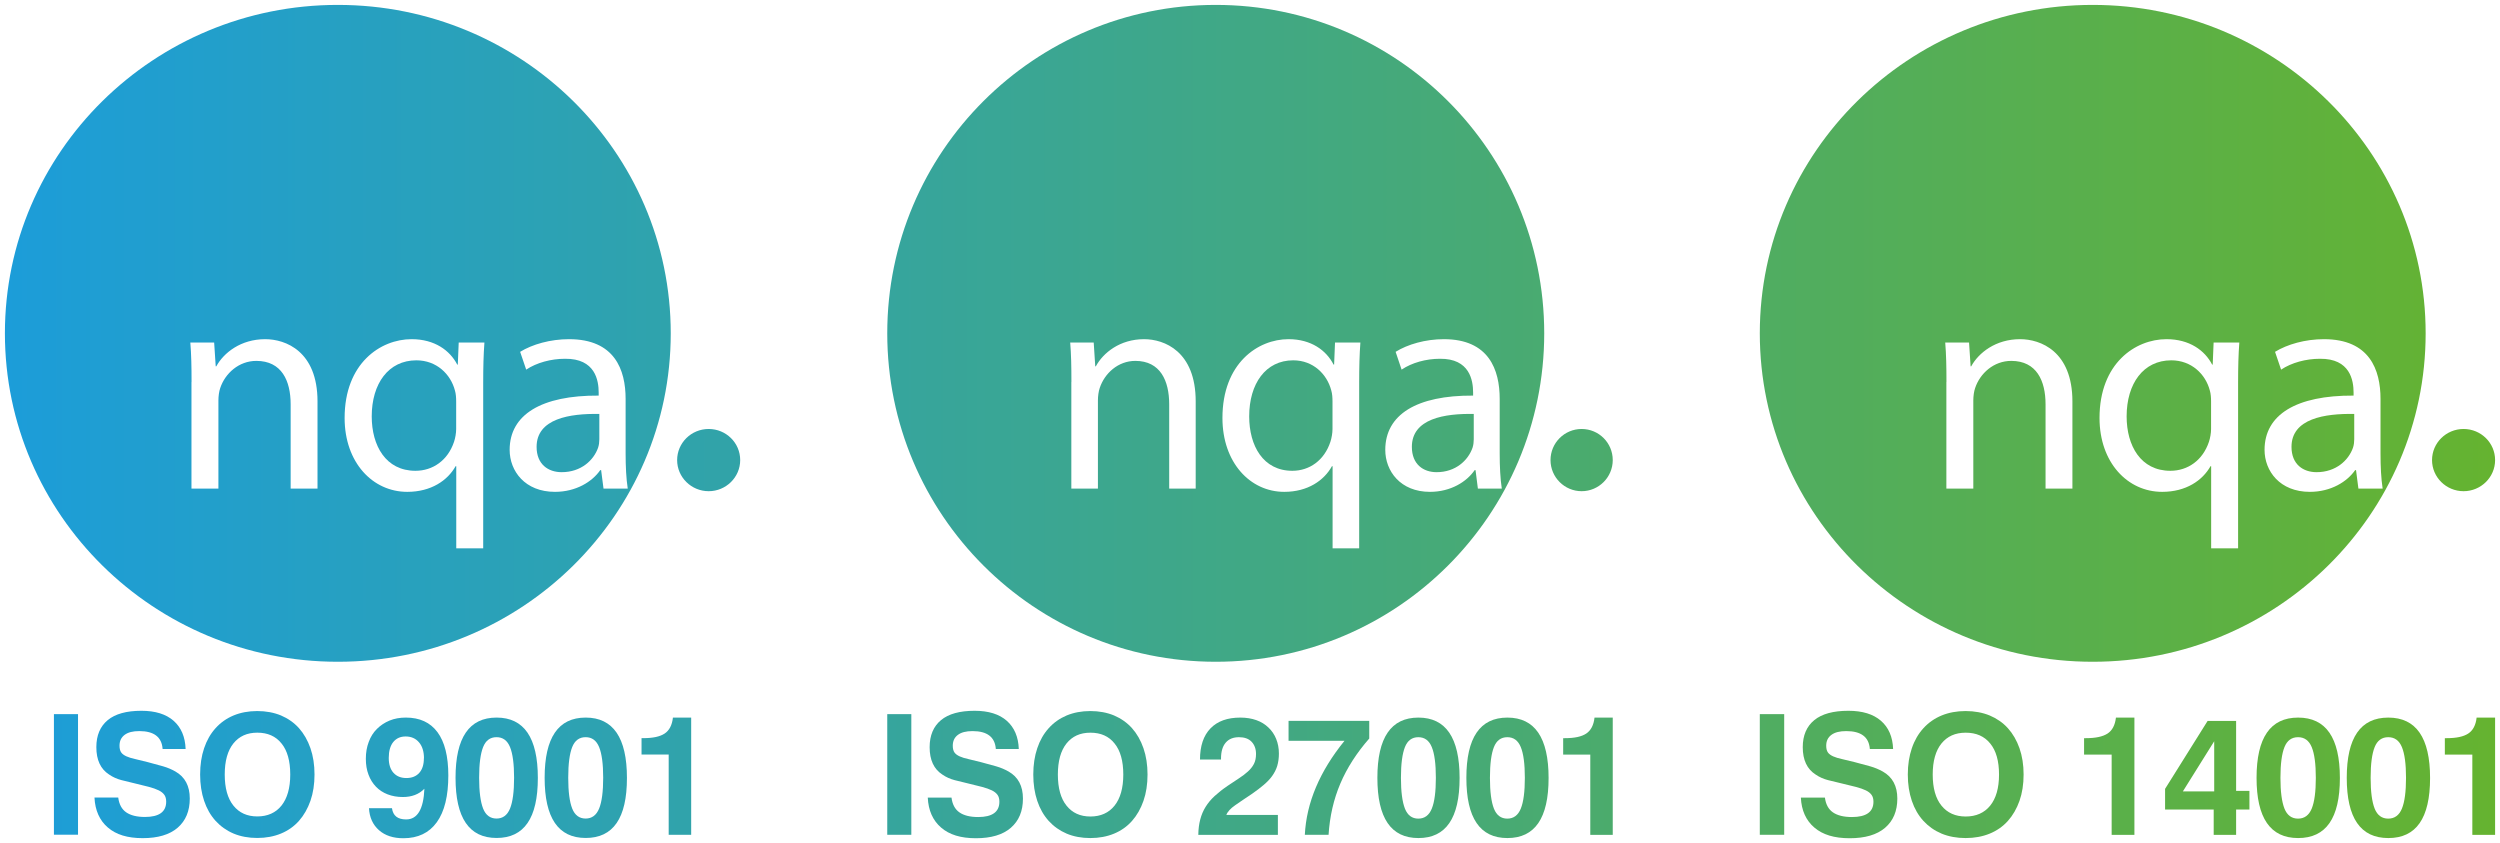 <svg width="255" height="86" viewBox="0 0 255 86" fill="none" xmlns="http://www.w3.org/2000/svg">
<path d="M46.404 39.834C46.504 40.167 46.529 40.567 46.529 40.967V43.765C46.529 44.173 46.437 44.69 46.312 45.064C45.685 46.947 44.157 48.021 42.377 48.021C39.353 48.021 37.916 45.464 37.916 42.474C37.916 39.118 39.629 36.753 42.469 36.753C44.533 36.753 45.969 38.169 46.404 39.834Z" fill="url(#paint0_linear_611_877)"/>
<path d="M61.132 42.224C58.133 42.166 54.733 42.691 54.733 45.581C54.733 47.363 55.919 48.162 57.289 48.162C59.285 48.162 60.564 46.93 61.006 45.664C61.098 45.389 61.132 45.081 61.132 44.806V42.224Z" fill="url(#paint1_linear_611_877)"/>
<path fill-rule="evenodd" clip-rule="evenodd" d="M68.416 34C68.414 52.503 53.211 67.5 34.458 67.5C15.704 67.5 0.5 52.501 0.5 33.996C0.5 15.491 15.712 0.5 34.458 0.5C53.203 0.5 68.414 15.497 68.416 34ZM19.538 38.968C19.538 37.394 19.513 36.17 19.413 34.937H21.844L22.003 37.369H22.061C22.813 35.987 24.559 34.596 27.048 34.596C29.137 34.596 32.386 35.828 32.386 40.942V49.836H29.646V41.242C29.646 38.843 28.736 36.811 26.146 36.811C24.367 36.811 22.963 38.077 22.462 39.584C22.345 39.917 22.278 40.417 22.278 40.842V49.836H19.53V38.968H19.538ZM46.471 47.554H46.538V55.933H49.286V39.035C49.286 37.461 49.319 36.17 49.411 34.937H46.788L46.696 37.186H46.638C45.886 35.737 44.324 34.596 41.985 34.596C38.802 34.596 35.151 37.061 35.151 42.633C35.151 47.188 38.017 50.169 41.542 50.169C43.973 50.169 45.66 49.004 46.471 47.554ZM63.813 46.264C63.813 47.554 63.872 48.82 64.03 49.836H61.558L61.315 47.954H61.224C60.413 49.129 58.759 50.169 56.604 50.169C53.546 50.169 51.984 48.046 51.984 45.889C51.984 42.283 55.234 40.317 61.065 40.351V40.042C61.065 38.81 60.722 36.561 57.631 36.595C56.203 36.595 54.733 36.994 53.672 37.702L53.054 35.887C54.298 35.12 56.145 34.596 58.041 34.596C62.694 34.596 63.813 37.711 63.813 40.692V46.264Z" fill="url(#paint2_linear_611_877)"/>
<path d="M72.284 50.102C74.055 50.102 75.5 48.678 75.5 46.929C75.5 45.172 74.063 43.756 72.284 43.756C70.504 43.756 69.068 45.181 69.068 46.929C69.068 48.678 70.513 50.102 72.284 50.102Z" fill="url(#paint3_linear_611_877)"/>
<path d="M5.5 72.842H7.958V85.14H5.5V72.842Z" fill="url(#paint4_linear_611_877)"/>
<path d="M12.06 81.35C12.147 82.034 12.415 82.538 12.865 82.853C13.315 83.168 13.956 83.33 14.787 83.33C16.224 83.33 16.951 82.808 16.951 81.773C16.951 81.485 16.89 81.251 16.76 81.071C16.63 80.891 16.44 80.737 16.18 80.612C15.921 80.485 15.592 80.368 15.185 80.26C14.778 80.152 14.311 80.035 13.765 79.909C13.281 79.792 12.813 79.684 12.372 79.567C11.931 79.45 11.515 79.27 11.126 79C10.26 78.442 9.827 77.514 9.827 76.209C9.827 75.012 10.217 74.094 10.987 73.454C11.758 72.815 12.909 72.5 14.423 72.5C15.843 72.5 16.933 72.842 17.704 73.517C18.474 74.192 18.889 75.156 18.933 76.398H16.587C16.5 75.174 15.704 74.571 14.207 74.571C13.549 74.571 13.056 74.697 12.71 74.958C12.363 75.219 12.19 75.579 12.19 76.065C12.19 76.362 12.251 76.587 12.363 76.749C12.476 76.911 12.658 77.037 12.891 77.145C13.125 77.254 13.428 77.344 13.791 77.424C14.155 77.505 14.579 77.614 15.081 77.74C15.644 77.884 16.163 78.028 16.63 78.163C17.098 78.298 17.513 78.478 17.894 78.694C18.872 79.252 19.357 80.17 19.357 81.449C19.357 82.727 18.941 83.717 18.119 84.429C17.297 85.14 16.102 85.491 14.553 85.491C13.004 85.491 11.835 85.131 10.996 84.402C10.156 83.681 9.698 82.655 9.637 81.35H12.06Z" fill="url(#paint5_linear_611_877)"/>
<path d="M20.413 79C20.413 78.009 20.551 77.109 20.82 76.317C21.088 75.516 21.477 74.84 21.988 74.273C22.499 73.706 23.113 73.274 23.823 72.977C24.541 72.68 25.346 72.527 26.238 72.527C27.129 72.527 27.943 72.68 28.661 72.977C29.38 73.283 29.994 73.715 30.496 74.273C30.998 74.84 31.387 75.516 31.665 76.317C31.942 77.118 32.08 78.009 32.08 79C32.08 79.99 31.942 80.89 31.665 81.683C31.387 82.475 30.998 83.159 30.496 83.726C29.994 84.293 29.38 84.725 28.661 85.022C27.943 85.32 27.129 85.473 26.238 85.473C25.346 85.473 24.533 85.32 23.823 85.022C23.105 84.716 22.499 84.284 21.988 83.726C21.477 83.159 21.088 82.484 20.82 81.683C20.551 80.881 20.413 79.99 20.413 79ZM22.923 79C22.923 80.377 23.217 81.439 23.806 82.169C24.394 82.907 25.208 83.276 26.246 83.276C27.285 83.276 28.125 82.907 28.713 82.169C29.302 81.43 29.605 80.377 29.605 79C29.605 77.622 29.31 76.56 28.713 75.831C28.125 75.093 27.302 74.732 26.246 74.732C25.191 74.732 24.394 75.102 23.806 75.831C23.217 76.569 22.923 77.622 22.923 79Z" fill="url(#paint6_linear_611_877)"/>
<path d="M43.28 80.459C42.734 81.017 42.007 81.296 41.09 81.296C40.527 81.296 40.008 81.206 39.541 81.026C39.073 80.846 38.675 80.585 38.346 80.242C38.017 79.9 37.758 79.486 37.585 79.009C37.403 78.532 37.316 77.992 37.316 77.397C37.316 76.767 37.411 76.2 37.611 75.678C37.801 75.156 38.078 74.715 38.441 74.355C38.805 73.995 39.229 73.706 39.731 73.499C40.233 73.292 40.787 73.193 41.393 73.193C42.812 73.193 43.886 73.688 44.621 74.679C45.357 75.669 45.729 77.145 45.729 79.09C45.729 81.188 45.34 82.781 44.552 83.871C43.764 84.96 42.63 85.5 41.142 85.5C40.112 85.5 39.281 85.23 38.658 84.681C38.035 84.132 37.688 83.384 37.636 82.439H39.982C40.086 83.204 40.562 83.582 41.428 83.582C42.579 83.582 43.202 82.538 43.288 80.45L43.28 80.459ZM43.245 77.344C43.245 76.65 43.072 76.101 42.734 75.714C42.397 75.318 41.938 75.12 41.376 75.12C40.839 75.12 40.423 75.309 40.112 75.687C39.809 76.065 39.653 76.605 39.653 77.308C39.653 77.956 39.809 78.46 40.129 78.82C40.45 79.18 40.891 79.36 41.453 79.36C42.016 79.36 42.457 79.18 42.769 78.829C43.081 78.478 43.236 77.983 43.236 77.344H43.245Z" fill="url(#paint7_linear_611_877)"/>
<path d="M46.465 79.333C46.465 75.237 47.858 73.193 50.654 73.193C53.45 73.193 54.86 75.246 54.86 79.351C54.86 83.456 53.458 85.473 50.654 85.473C47.85 85.473 46.465 83.429 46.465 79.333ZM48.871 79.333C48.871 80.746 49.01 81.791 49.278 82.475C49.546 83.15 50.005 83.492 50.645 83.492C51.286 83.492 51.745 83.15 52.022 82.475C52.298 81.8 52.437 80.746 52.437 79.333C52.437 77.92 52.298 76.875 52.022 76.2C51.745 75.525 51.286 75.192 50.645 75.192C50.005 75.192 49.546 75.525 49.278 76.2C49.01 76.875 48.871 77.92 48.871 79.333Z" fill="url(#paint8_linear_611_877)"/>
<path d="M55.553 79.333C55.553 75.237 56.946 73.193 59.742 73.193C62.537 73.193 63.948 75.246 63.948 79.351C63.948 83.456 62.546 85.473 59.742 85.473C56.937 85.473 55.553 83.429 55.553 79.333ZM57.959 79.333C57.959 80.746 58.097 81.791 58.365 82.475C58.634 83.15 59.093 83.492 59.733 83.492C60.373 83.492 60.832 83.15 61.109 82.475C61.386 81.8 61.525 80.746 61.525 79.333C61.525 77.92 61.386 76.875 61.109 76.2C60.832 75.525 60.373 75.192 59.733 75.192C59.093 75.192 58.634 75.525 58.365 76.2C58.097 76.875 57.959 77.92 57.959 79.333Z" fill="url(#paint9_linear_611_877)"/>
<path d="M68.215 76.965H65.437V75.291H65.618C66.597 75.291 67.315 75.138 67.791 74.823C68.267 74.508 68.553 73.968 68.639 73.193H70.5V85.149H68.206V76.974L68.215 76.965Z" fill="url(#paint10_linear_611_877)"/>
<path d="M135.792 39.834C135.891 40.167 135.915 40.567 135.915 40.967V43.765C135.915 44.173 135.825 44.69 135.701 45.064C135.083 46.947 133.575 48.021 131.819 48.021C128.835 48.021 127.418 45.464 127.418 42.474C127.418 39.118 129.107 36.753 131.91 36.753C133.946 36.753 135.363 38.169 135.792 39.834Z" fill="url(#paint11_linear_611_877)"/>
<path d="M150.323 42.224C147.364 42.166 144.01 42.691 144.01 45.581C144.01 47.363 145.18 48.162 146.532 48.162C148.502 48.162 149.763 46.93 150.2 45.664C150.29 45.389 150.323 45.081 150.323 44.806V42.224Z" fill="url(#paint12_linear_611_877)"/>
<path fill-rule="evenodd" clip-rule="evenodd" d="M157.511 34C157.508 52.503 142.508 67.5 124.005 67.5C105.501 67.5 90.5 52.501 90.5 33.996C90.5 15.491 105.509 0.5 124.005 0.5C142.5 0.5 157.508 15.497 157.511 34ZM109.284 38.968C109.284 37.394 109.26 36.17 109.161 34.937H111.559L111.716 37.369H111.774C112.515 35.987 114.238 34.596 116.694 34.596C118.755 34.596 121.961 35.828 121.961 40.942V49.836H119.258V41.242C119.258 38.843 118.359 36.811 115.804 36.811C114.048 36.811 112.664 38.077 112.169 39.584C112.054 39.917 111.988 40.417 111.988 40.842V49.836H109.276V38.968H109.284ZM135.858 47.554H135.924V55.933H138.635V39.035C138.635 37.461 138.668 36.17 138.759 34.937H136.171L136.08 37.186H136.023C135.281 35.737 133.74 34.596 131.432 34.596C128.291 34.596 124.689 37.061 124.689 42.633C124.689 47.188 127.517 50.169 130.995 50.169C133.393 50.169 135.058 49.004 135.858 47.554ZM152.969 46.264C152.969 47.554 153.027 48.82 153.183 49.836H150.744L150.505 47.954H150.414C149.614 49.129 147.982 50.169 145.856 50.169C142.839 50.169 141.298 48.046 141.298 45.889C141.298 42.283 144.504 40.317 150.257 40.351V40.042C150.257 38.81 149.919 36.561 146.87 36.595C145.46 36.595 144.01 36.994 142.963 37.702L142.353 35.887C143.581 35.12 145.403 34.596 147.274 34.596C151.865 34.596 152.969 37.711 152.969 40.692V46.264Z" fill="url(#paint13_linear_611_877)"/>
<path d="M161.327 50.102C163.074 50.102 164.5 48.678 164.5 46.929C164.5 45.172 163.082 43.756 161.327 43.756C159.571 43.756 158.153 45.181 158.153 46.929C158.153 48.678 159.579 50.102 161.327 50.102Z" fill="url(#paint14_linear_611_877)"/>
<path d="M90.5 72.842H92.955V85.148H90.5V72.842Z" fill="url(#paint15_linear_611_877)"/>
<path d="M97.053 81.356C97.139 82.04 97.407 82.545 97.857 82.86C98.306 83.176 98.946 83.338 99.776 83.338C101.211 83.338 101.937 82.815 101.937 81.779C101.937 81.491 101.877 81.257 101.747 81.077C101.617 80.896 101.427 80.743 101.168 80.617C100.908 80.491 100.58 80.374 100.174 80.266C99.767 80.158 99.3 80.041 98.756 79.914C98.272 79.797 97.805 79.689 97.364 79.572C96.923 79.455 96.508 79.275 96.119 79.004C95.255 78.446 94.823 77.518 94.823 76.212C94.823 75.013 95.212 74.095 95.981 73.455C96.75 72.815 97.9 72.5 99.413 72.5C100.831 72.5 101.92 72.842 102.689 73.518C103.459 74.194 103.874 75.158 103.917 76.401H101.574C101.488 75.176 100.692 74.572 99.197 74.572C98.54 74.572 98.047 74.698 97.701 74.96C97.355 75.221 97.183 75.581 97.183 76.068C97.183 76.365 97.243 76.59 97.355 76.752C97.468 76.914 97.649 77.04 97.883 77.149C98.116 77.257 98.419 77.347 98.782 77.428C99.145 77.509 99.569 77.617 100.07 77.743C100.632 77.887 101.151 78.031 101.617 78.167C102.084 78.302 102.499 78.482 102.88 78.698C103.856 79.257 104.34 80.176 104.34 81.455C104.34 82.734 103.926 83.725 103.104 84.437C102.283 85.149 101.09 85.5 99.543 85.5C97.995 85.5 96.828 85.14 95.99 84.41C95.151 83.689 94.693 82.662 94.632 81.356H97.053Z" fill="url(#paint16_linear_611_877)"/>
<path d="M105.395 79.004C105.395 78.013 105.533 77.112 105.801 76.32C106.069 75.518 106.458 74.842 106.968 74.275C107.478 73.707 108.092 73.275 108.801 72.977C109.519 72.68 110.323 72.527 111.213 72.527C112.103 72.527 112.916 72.68 113.634 72.977C114.351 73.284 114.965 73.716 115.466 74.275C115.968 74.842 116.357 75.518 116.633 76.32C116.91 77.121 117.048 78.013 117.048 79.004C117.048 79.995 116.91 80.896 116.633 81.689C116.357 82.482 115.968 83.166 115.466 83.734C114.965 84.302 114.351 84.734 113.634 85.031C112.916 85.329 112.103 85.482 111.213 85.482C110.323 85.482 109.51 85.329 108.801 85.031C108.084 84.725 107.478 84.293 106.968 83.734C106.458 83.166 106.069 82.491 105.801 81.689C105.533 80.887 105.395 79.995 105.395 79.004ZM107.902 79.004C107.902 80.383 108.196 81.446 108.784 82.175C109.372 82.914 110.184 83.284 111.222 83.284C112.259 83.284 113.098 82.914 113.685 82.175C114.273 81.437 114.576 80.383 114.576 79.004C114.576 77.626 114.282 76.563 113.685 75.833C113.098 75.094 112.276 74.734 111.222 74.734C110.167 74.734 109.372 75.103 108.784 75.833C108.196 76.572 107.902 77.626 107.902 79.004Z" fill="url(#paint17_linear_611_877)"/>
<path d="M122.227 85.149C122.235 84.563 122.305 84.041 122.426 83.581C122.547 83.122 122.728 82.689 122.97 82.302C123.212 81.906 123.523 81.536 123.895 81.194C124.267 80.852 124.699 80.509 125.201 80.167C125.624 79.879 126.013 79.626 126.368 79.392C126.731 79.158 127.033 78.924 127.293 78.689C127.552 78.455 127.751 78.203 127.898 77.924C128.045 77.644 128.114 77.302 128.114 76.906C128.114 76.383 127.958 75.969 127.656 75.653C127.353 75.338 126.921 75.194 126.376 75.194C125.797 75.194 125.347 75.374 125.028 75.743C124.708 76.113 124.544 76.653 124.544 77.374V77.473H122.4C122.4 76.095 122.754 75.032 123.472 74.293C124.189 73.554 125.201 73.194 126.515 73.194C127.12 73.194 127.664 73.284 128.148 73.455C128.633 73.626 129.039 73.879 129.385 74.212C129.73 74.536 129.99 74.924 130.171 75.374C130.353 75.825 130.448 76.32 130.448 76.87C130.448 77.338 130.387 77.752 130.275 78.131C130.163 78.5 129.981 78.843 129.756 79.158C129.532 79.473 129.238 79.77 128.901 80.059C128.563 80.347 128.174 80.644 127.733 80.951C127.379 81.194 127.059 81.41 126.765 81.599C126.471 81.797 126.212 81.978 125.979 82.14C125.745 82.302 125.555 82.464 125.408 82.626C125.261 82.788 125.149 82.951 125.088 83.122H130.344V85.158H122.227V85.149Z" fill="url(#paint18_linear_611_877)"/>
<path d="M133.093 85.148C133.257 81.878 134.606 78.68 137.139 75.563H131.433V73.527H139.663V75.329C138.384 76.788 137.398 78.32 136.715 79.923C136.032 81.527 135.635 83.266 135.514 85.148H133.093Z" fill="url(#paint19_linear_611_877)"/>
<path d="M140.493 79.338C140.493 75.239 141.885 73.194 144.677 73.194C147.47 73.194 148.879 75.248 148.879 79.356C148.879 83.464 147.478 85.482 144.677 85.482C141.876 85.482 140.493 83.437 140.493 79.338ZM142.896 79.338C142.896 80.752 143.035 81.797 143.303 82.482C143.571 83.158 144.029 83.5 144.669 83.5C145.308 83.5 145.767 83.158 146.043 82.482C146.32 81.806 146.458 80.752 146.458 79.338C146.458 77.924 146.32 76.879 146.043 76.203C145.767 75.527 145.308 75.194 144.669 75.194C144.029 75.194 143.571 75.527 143.303 76.203C143.035 76.879 142.896 77.924 142.896 79.338Z" fill="url(#paint20_linear_611_877)"/>
<path d="M149.57 79.338C149.57 75.239 150.962 73.194 153.754 73.194C156.547 73.194 157.956 75.248 157.956 79.356C157.956 83.464 156.555 85.482 153.754 85.482C150.953 85.482 149.57 83.437 149.57 79.338ZM151.974 79.338C151.974 80.752 152.112 81.797 152.38 82.482C152.648 83.158 153.106 83.5 153.746 83.5C154.385 83.5 154.844 83.158 155.12 82.482C155.397 81.806 155.535 80.752 155.535 79.338C155.535 77.924 155.397 76.879 155.12 76.203C154.844 75.527 154.385 75.194 153.746 75.194C153.106 75.194 152.648 75.527 152.38 76.203C152.112 76.879 151.974 77.924 151.974 79.338Z" fill="url(#paint21_linear_611_877)"/>
<path d="M162.218 76.969H159.443V75.293H159.624C160.601 75.293 161.319 75.14 161.794 74.825C162.27 74.509 162.555 73.969 162.641 73.194H164.5V85.158H162.209V76.978L162.218 76.969Z" fill="url(#paint22_linear_611_877)"/>
<path d="M225.404 39.834C225.504 40.167 225.529 40.567 225.529 40.967V43.765C225.529 44.173 225.437 44.69 225.312 45.064C224.685 46.947 223.157 48.021 221.377 48.021C218.353 48.021 216.916 45.464 216.916 42.474C216.916 39.118 218.629 36.753 221.469 36.753C223.533 36.753 224.97 38.169 225.404 39.834Z" fill="url(#paint23_linear_611_877)"/>
<path d="M240.132 42.224C237.133 42.166 233.733 42.691 233.733 45.581C233.733 47.363 234.919 48.162 236.289 48.162C238.285 48.162 239.564 46.93 240.006 45.664C240.098 45.389 240.132 45.081 240.132 44.806V42.224Z" fill="url(#paint24_linear_611_877)"/>
<path fill-rule="evenodd" clip-rule="evenodd" d="M247.416 34C247.414 52.503 232.211 67.5 213.458 67.5C194.704 67.5 179.5 52.501 179.5 33.996C179.5 15.491 194.712 0.5 213.458 0.5C232.202 0.5 247.414 15.497 247.416 34ZM198.538 38.968C198.538 37.394 198.513 36.17 198.413 34.937H200.844L201.003 37.369H201.061C201.813 35.987 203.559 34.596 206.048 34.596C208.137 34.596 211.386 35.828 211.386 40.942V49.836H208.646V41.242C208.646 38.843 207.736 36.811 205.146 36.811C203.367 36.811 201.963 38.077 201.462 39.584C201.345 39.917 201.278 40.417 201.278 40.842V49.836H198.53V38.968H198.538ZM225.471 47.554H225.538V55.933H228.286V39.035C228.286 37.461 228.319 36.17 228.411 34.937H225.788L225.696 37.186H225.638C224.886 35.737 223.324 34.596 220.985 34.596C217.802 34.596 214.151 37.061 214.151 42.633C214.151 47.188 217.017 50.169 220.542 50.169C222.973 50.169 224.66 49.004 225.471 47.554ZM242.813 46.264C242.813 47.554 242.872 48.82 243.03 49.836H240.558L240.315 47.954H240.224C239.413 49.129 237.759 50.169 235.604 50.169C232.546 50.169 230.984 48.046 230.984 45.889C230.984 42.283 234.234 40.317 240.065 40.351V40.042C240.065 38.81 239.722 36.561 236.631 36.595C235.203 36.595 233.733 36.994 232.672 37.702L232.054 35.887C233.298 35.12 235.144 34.596 237.041 34.596C241.694 34.596 242.813 37.711 242.813 40.692V46.264Z" fill="url(#paint25_linear_611_877)"/>
<path d="M251.284 50.102C253.055 50.102 254.5 48.678 254.5 46.929C254.5 45.172 253.063 43.756 251.284 43.756C249.504 43.756 248.068 45.181 248.068 46.929C248.068 48.678 249.513 50.102 251.284 50.102Z" fill="url(#paint26_linear_611_877)"/>
<path d="M179.5 72.842H181.988V85.148H179.5V72.842Z" fill="url(#paint27_linear_611_877)"/>
<path d="M186.141 81.356C186.229 82.04 186.501 82.545 186.956 82.86C187.412 83.176 188.06 83.338 188.901 83.338C190.356 83.338 191.092 82.815 191.092 81.779C191.092 81.491 191.03 81.257 190.899 81.077C190.768 80.896 190.575 80.743 190.312 80.617C190.049 80.491 189.716 80.374 189.304 80.266C188.893 80.158 188.419 80.041 187.867 79.914C187.377 79.797 186.904 79.689 186.457 79.572C186.01 79.455 185.589 79.275 185.195 79.004C184.319 78.446 183.881 77.518 183.881 76.212C183.881 75.013 184.275 74.095 185.055 73.455C185.835 72.815 187 72.5 188.533 72.5C189.97 72.5 191.074 72.842 191.854 73.518C192.634 74.194 193.054 75.158 193.098 76.401H190.724C190.636 75.176 189.83 74.572 188.314 74.572C187.648 74.572 187.149 74.698 186.799 74.96C186.448 75.221 186.273 75.581 186.273 76.068C186.273 76.365 186.334 76.59 186.448 76.752C186.562 76.914 186.746 77.04 186.982 77.149C187.219 77.257 187.526 77.347 187.894 77.428C188.262 77.509 188.691 77.617 189.199 77.743C189.769 77.887 190.294 78.031 190.768 78.167C191.241 78.302 191.661 78.482 192.047 78.698C193.037 79.257 193.527 80.176 193.527 81.455C193.527 82.734 193.107 83.725 192.275 84.437C191.442 85.149 190.233 85.5 188.665 85.5C187.096 85.5 185.914 85.14 185.064 84.41C184.214 83.689 183.749 82.662 183.688 81.356H186.141Z" fill="url(#paint28_linear_611_877)"/>
<path d="M194.596 79.004C194.596 78.013 194.737 77.113 195.008 76.32C195.28 75.518 195.674 74.842 196.191 74.275C196.708 73.707 197.33 73.275 198.048 72.978C198.776 72.68 199.591 72.527 200.493 72.527C201.395 72.527 202.219 72.68 202.946 72.978C203.673 73.284 204.296 73.716 204.804 74.275C205.312 74.842 205.706 75.518 205.987 76.32C206.267 77.122 206.407 78.013 206.407 79.004C206.407 79.996 206.267 80.896 205.987 81.689C205.706 82.482 205.312 83.167 204.804 83.734C204.296 84.302 203.673 84.734 202.946 85.032C202.219 85.329 201.395 85.482 200.493 85.482C199.591 85.482 198.767 85.329 198.048 85.032C197.321 84.725 196.708 84.293 196.191 83.734C195.674 83.167 195.28 82.491 195.008 81.689C194.737 80.887 194.596 79.996 194.596 79.004ZM197.137 79.004C197.137 80.383 197.435 81.446 198.031 82.176C198.627 82.914 199.45 83.284 200.502 83.284C201.553 83.284 202.403 82.914 202.999 82.176C203.595 81.437 203.901 80.383 203.901 79.004C203.901 77.626 203.603 76.563 202.999 75.833C202.403 75.095 201.571 74.734 200.502 74.734C199.433 74.734 198.627 75.104 198.031 75.833C197.435 76.572 197.137 77.626 197.137 79.004Z" fill="url(#paint29_linear_611_877)"/>
<path d="M215.388 76.969H212.575V75.293H212.759C213.749 75.293 214.477 75.14 214.967 74.824C215.449 74.509 215.738 73.969 215.826 73.194H217.71V85.158H215.388V76.969Z" fill="url(#paint30_linear_611_877)"/>
<path d="M225.797 82.572H220.838V80.464L225.175 73.536H228.084V80.671H229.442V82.572H228.084V85.158H225.797V82.572ZM225.849 75.608L222.651 80.725H225.849V75.608Z" fill="url(#paint31_linear_611_877)"/>
<path d="M230.169 79.338C230.169 75.239 231.579 73.194 234.409 73.194C237.239 73.194 238.668 75.248 238.668 79.356C238.668 83.464 237.248 85.482 234.409 85.482C231.571 85.482 230.169 83.437 230.169 79.338ZM232.605 79.338C232.605 80.752 232.745 81.797 233.016 82.482C233.288 83.158 233.752 83.5 234.401 83.5C235.049 83.5 235.513 83.158 235.794 82.482C236.074 81.806 236.214 80.752 236.214 79.338C236.214 77.923 236.074 76.878 235.794 76.203C235.513 75.527 235.049 75.194 234.401 75.194C233.752 75.194 233.288 75.527 233.016 76.203C232.745 76.878 232.605 77.923 232.605 79.338Z" fill="url(#paint32_linear_611_877)"/>
<path d="M239.369 79.338C239.369 75.239 240.779 73.194 243.609 73.194C246.439 73.194 247.867 75.248 247.867 79.356C247.867 83.464 246.448 85.482 243.609 85.482C240.77 85.482 239.369 83.437 239.369 79.338ZM241.804 79.338C241.804 80.752 241.944 81.797 242.216 82.482C242.488 83.158 242.952 83.5 243.6 83.5C244.249 83.5 244.713 83.158 244.994 82.482C245.274 81.806 245.414 80.752 245.414 79.338C245.414 77.923 245.274 76.878 244.994 76.203C244.713 75.527 244.249 75.194 243.6 75.194C242.952 75.194 242.488 75.527 242.216 76.203C241.944 76.878 241.804 77.923 241.804 79.338Z" fill="url(#paint33_linear_611_877)"/>
<path d="M252.187 76.969H249.374V75.293H249.558C250.548 75.293 251.276 75.14 251.758 74.824C252.239 74.509 252.529 73.969 252.616 73.194H254.5V85.158H252.178V76.978L252.187 76.969Z" fill="url(#paint34_linear_611_877)"/>
<defs>
<linearGradient id="paint0_linear_611_877" x1="0.5" y1="43" x2="254.5" y2="43" gradientUnits="userSpaceOnUse">
<stop stop-color="#1C9DD9"/>
<stop offset="1" stop-color="#65B330"/>
</linearGradient>
<linearGradient id="paint1_linear_611_877" x1="0.5" y1="43" x2="254.5" y2="43" gradientUnits="userSpaceOnUse">
<stop stop-color="#1C9DD9"/>
<stop offset="1" stop-color="#65B330"/>
</linearGradient>
<linearGradient id="paint2_linear_611_877" x1="0.5" y1="43" x2="254.5" y2="43" gradientUnits="userSpaceOnUse">
<stop stop-color="#1C9DD9"/>
<stop offset="1" stop-color="#65B330"/>
</linearGradient>
<linearGradient id="paint3_linear_611_877" x1="0.5" y1="43" x2="254.5" y2="43" gradientUnits="userSpaceOnUse">
<stop stop-color="#1C9DD9"/>
<stop offset="1" stop-color="#65B330"/>
</linearGradient>
<linearGradient id="paint4_linear_611_877" x1="0.5" y1="43" x2="254.5" y2="43" gradientUnits="userSpaceOnUse">
<stop stop-color="#1C9DD9"/>
<stop offset="1" stop-color="#65B330"/>
</linearGradient>
<linearGradient id="paint5_linear_611_877" x1="0.5" y1="43" x2="254.5" y2="43" gradientUnits="userSpaceOnUse">
<stop stop-color="#1C9DD9"/>
<stop offset="1" stop-color="#65B330"/>
</linearGradient>
<linearGradient id="paint6_linear_611_877" x1="0.5" y1="43" x2="254.5" y2="43" gradientUnits="userSpaceOnUse">
<stop stop-color="#1C9DD9"/>
<stop offset="1" stop-color="#65B330"/>
</linearGradient>
<linearGradient id="paint7_linear_611_877" x1="0.5" y1="43" x2="254.5" y2="43" gradientUnits="userSpaceOnUse">
<stop stop-color="#1C9DD9"/>
<stop offset="1" stop-color="#65B330"/>
</linearGradient>
<linearGradient id="paint8_linear_611_877" x1="0.5" y1="43" x2="254.5" y2="43" gradientUnits="userSpaceOnUse">
<stop stop-color="#1C9DD9"/>
<stop offset="1" stop-color="#65B330"/>
</linearGradient>
<linearGradient id="paint9_linear_611_877" x1="0.5" y1="43" x2="254.5" y2="43" gradientUnits="userSpaceOnUse">
<stop stop-color="#1C9DD9"/>
<stop offset="1" stop-color="#65B330"/>
</linearGradient>
<linearGradient id="paint10_linear_611_877" x1="0.5" y1="43" x2="254.5" y2="43" gradientUnits="userSpaceOnUse">
<stop stop-color="#1C9DD9"/>
<stop offset="1" stop-color="#65B330"/>
</linearGradient>
<linearGradient id="paint11_linear_611_877" x1="0.5" y1="43" x2="254.5" y2="43" gradientUnits="userSpaceOnUse">
<stop stop-color="#1C9DD9"/>
<stop offset="1" stop-color="#65B330"/>
</linearGradient>
<linearGradient id="paint12_linear_611_877" x1="0.5" y1="43" x2="254.5" y2="43" gradientUnits="userSpaceOnUse">
<stop stop-color="#1C9DD9"/>
<stop offset="1" stop-color="#65B330"/>
</linearGradient>
<linearGradient id="paint13_linear_611_877" x1="0.5" y1="43" x2="254.5" y2="43" gradientUnits="userSpaceOnUse">
<stop stop-color="#1C9DD9"/>
<stop offset="1" stop-color="#65B330"/>
</linearGradient>
<linearGradient id="paint14_linear_611_877" x1="0.5" y1="43" x2="254.5" y2="43" gradientUnits="userSpaceOnUse">
<stop stop-color="#1C9DD9"/>
<stop offset="1" stop-color="#65B330"/>
</linearGradient>
<linearGradient id="paint15_linear_611_877" x1="0.5" y1="43" x2="254.5" y2="43" gradientUnits="userSpaceOnUse">
<stop stop-color="#1C9DD9"/>
<stop offset="1" stop-color="#65B330"/>
</linearGradient>
<linearGradient id="paint16_linear_611_877" x1="0.5" y1="43" x2="254.5" y2="43" gradientUnits="userSpaceOnUse">
<stop stop-color="#1C9DD9"/>
<stop offset="1" stop-color="#65B330"/>
</linearGradient>
<linearGradient id="paint17_linear_611_877" x1="0.5" y1="43" x2="254.5" y2="43" gradientUnits="userSpaceOnUse">
<stop stop-color="#1C9DD9"/>
<stop offset="1" stop-color="#65B330"/>
</linearGradient>
<linearGradient id="paint18_linear_611_877" x1="0.5" y1="43" x2="254.5" y2="43" gradientUnits="userSpaceOnUse">
<stop stop-color="#1C9DD9"/>
<stop offset="1" stop-color="#65B330"/>
</linearGradient>
<linearGradient id="paint19_linear_611_877" x1="0.5" y1="43" x2="254.5" y2="43" gradientUnits="userSpaceOnUse">
<stop stop-color="#1C9DD9"/>
<stop offset="1" stop-color="#65B330"/>
</linearGradient>
<linearGradient id="paint20_linear_611_877" x1="0.5" y1="43" x2="254.5" y2="43" gradientUnits="userSpaceOnUse">
<stop stop-color="#1C9DD9"/>
<stop offset="1" stop-color="#65B330"/>
</linearGradient>
<linearGradient id="paint21_linear_611_877" x1="0.5" y1="43" x2="254.5" y2="43" gradientUnits="userSpaceOnUse">
<stop stop-color="#1C9DD9"/>
<stop offset="1" stop-color="#65B330"/>
</linearGradient>
<linearGradient id="paint22_linear_611_877" x1="0.5" y1="43" x2="254.5" y2="43" gradientUnits="userSpaceOnUse">
<stop stop-color="#1C9DD9"/>
<stop offset="1" stop-color="#65B330"/>
</linearGradient>
<linearGradient id="paint23_linear_611_877" x1="0.5" y1="43" x2="254.5" y2="43" gradientUnits="userSpaceOnUse">
<stop stop-color="#1C9DD9"/>
<stop offset="1" stop-color="#65B330"/>
</linearGradient>
<linearGradient id="paint24_linear_611_877" x1="0.5" y1="43" x2="254.5" y2="43" gradientUnits="userSpaceOnUse">
<stop stop-color="#1C9DD9"/>
<stop offset="1" stop-color="#65B330"/>
</linearGradient>
<linearGradient id="paint25_linear_611_877" x1="0.5" y1="43" x2="254.5" y2="43" gradientUnits="userSpaceOnUse">
<stop stop-color="#1C9DD9"/>
<stop offset="1" stop-color="#65B330"/>
</linearGradient>
<linearGradient id="paint26_linear_611_877" x1="0.5" y1="43" x2="254.5" y2="43" gradientUnits="userSpaceOnUse">
<stop stop-color="#1C9DD9"/>
<stop offset="1" stop-color="#65B330"/>
</linearGradient>
<linearGradient id="paint27_linear_611_877" x1="0.5" y1="43" x2="254.5" y2="43" gradientUnits="userSpaceOnUse">
<stop stop-color="#1C9DD9"/>
<stop offset="1" stop-color="#65B330"/>
</linearGradient>
<linearGradient id="paint28_linear_611_877" x1="0.5" y1="43" x2="254.5" y2="43" gradientUnits="userSpaceOnUse">
<stop stop-color="#1C9DD9"/>
<stop offset="1" stop-color="#65B330"/>
</linearGradient>
<linearGradient id="paint29_linear_611_877" x1="0.5" y1="43" x2="254.5" y2="43" gradientUnits="userSpaceOnUse">
<stop stop-color="#1C9DD9"/>
<stop offset="1" stop-color="#65B330"/>
</linearGradient>
<linearGradient id="paint30_linear_611_877" x1="0.5" y1="43" x2="254.5" y2="43" gradientUnits="userSpaceOnUse">
<stop stop-color="#1C9DD9"/>
<stop offset="1" stop-color="#65B330"/>
</linearGradient>
<linearGradient id="paint31_linear_611_877" x1="0.5" y1="43" x2="254.5" y2="43" gradientUnits="userSpaceOnUse">
<stop stop-color="#1C9DD9"/>
<stop offset="1" stop-color="#65B330"/>
</linearGradient>
<linearGradient id="paint32_linear_611_877" x1="0.5" y1="43" x2="254.5" y2="43" gradientUnits="userSpaceOnUse">
<stop stop-color="#1C9DD9"/>
<stop offset="1" stop-color="#65B330"/>
</linearGradient>
<linearGradient id="paint33_linear_611_877" x1="0.5" y1="43" x2="254.5" y2="43" gradientUnits="userSpaceOnUse">
<stop stop-color="#1C9DD9"/>
<stop offset="1" stop-color="#65B330"/>
</linearGradient>
<linearGradient id="paint34_linear_611_877" x1="0.5" y1="43" x2="254.5" y2="43" gradientUnits="userSpaceOnUse">
<stop stop-color="#1C9DD9"/>
<stop offset="1" stop-color="#65B330"/>
</linearGradient>
</defs>
</svg>
